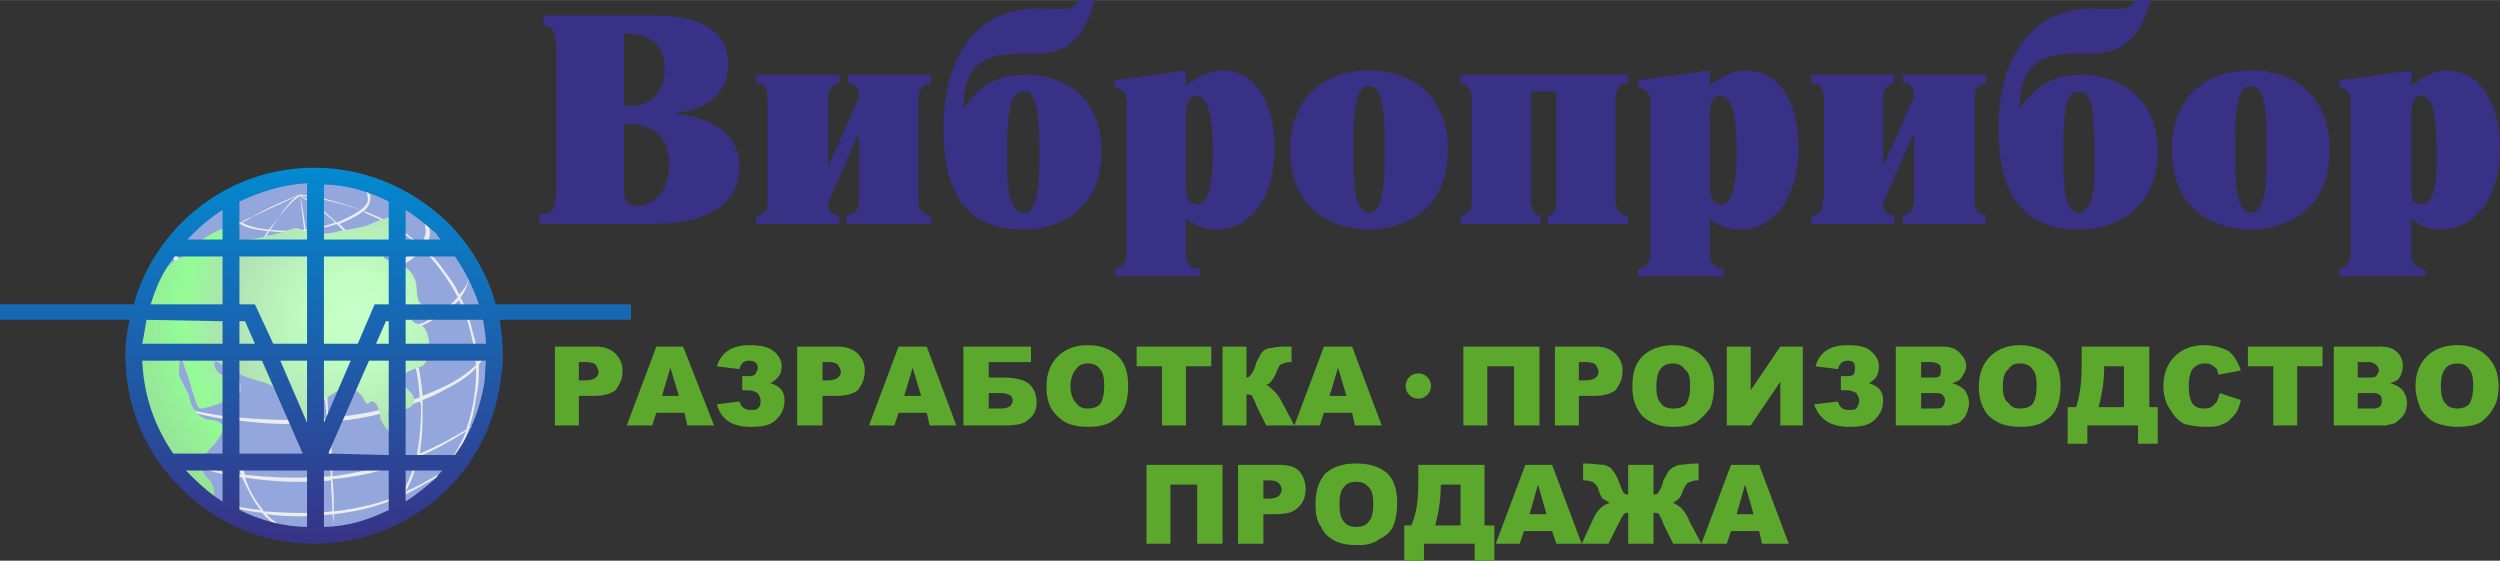 <?xml version="1.0" encoding="UTF-8"?>
<!DOCTYPE svg PUBLIC "-//W3C//DTD SVG 1.1//EN" "http://www.w3.org/Graphics/SVG/1.1/DTD/svg11.dtd">
<!-- Creator: CorelDRAW X7 -->
<svg xmlns="http://www.w3.org/2000/svg" xml:space="preserve" width="1868px" height="419px" version="1.1" style="shape-rendering:geometricPrecision; text-rendering:geometricPrecision; image-rendering:optimizeQuality; fill-rule:evenodd; clip-rule:evenodd"
viewBox="0 0 1775 398"
 xmlns:xlink="http://www.w3.org/1999/xlink">
 <rect x="0" y="0" width="1775" height="398" fill="#333333" stroke="none"/>
 <defs>
  <style type="text/css">
   <![CDATA[
    .fil6 {fill:#5CA82D}
    .fil0 {fill:#94A7DD}
    .fil1 {fill:#EBECEC}
    .fil3 {fill:#393185;fill-rule:nonzero}
    .fil5 {fill:#5CA82D;fill-rule:nonzero}
    .fil4 {fill:url(#id0)}
    .fil2 {fill:url(#id1)}
   ]]>
  </style>
  <linearGradient id="id0" gradientUnits="userSpaceOnUse" x1="223.795" y1="386.21" x2="223.795" y2="118.754">
   <stop offset="0" style="stop-opacity:1; stop-color:#383286"/>
   <stop offset="1" style="stop-opacity:1; stop-color:#028AD0"/>
  </linearGradient>
  <radialGradient id="id1" gradientUnits="userSpaceOnUse" gradientTransform="matrix(-1.7 -0.849 0.866 -1.666 484 814)" cx="251.508" cy="225.334" r="111.592" fx="251.508" fy="225.334">
   <stop offset="0" style="stop-opacity:1; stop-color:#C9FFCA"/>
   <stop offset="0.149" style="stop-opacity:1; stop-color:#C0FEC1"/>
   <stop offset="0.431" style="stop-opacity:1; stop-color:#B0E1B2"/>
   <stop offset="0.569" style="stop-opacity:1; stop-color:#94FC96"/>
   <stop offset="1" style="stop-opacity:1; stop-color:#98C49A"/>
  </radialGradient>
 </defs>
 <g id="Слой_x0020_1">
  <circle class="fil0" cx="224" cy="253" r="125"/>
  <path class="fil1" d="M231 267c1,10 2,20 2,30 2,0 4,-1 6,-1 22,-2 41,-7 59,-14 -1,-15 -4,-30 -9,-45 -17,7 -37,12 -60,15 1,5 1,10 2,15zm-74 -98c3,-3 7,-7 13,-10 -4,-2 -7,-5 -7,-8 -1,-5 3,-9 11,-13 -7,3 -10,8 -10,12 1,3 3,6 7,8 3,-2 5,-3 8,-4 12,-7 26,-13 34,-16l0 0 0 0c16,2 30,6 43,11 4,-3 6,-6 5,-9 0,-4 -3,-7 -7,-9 5,2 9,6 9,9 0,3 -1,7 -5,10 1,0 1,0 1,0 16,6 29,14 39,24 3,-4 5,-8 4,-12 0,-6 -5,-11 -14,-15 10,4 17,10 17,16 1,5 -1,9 -4,13 6,5 11,11 15,17 4,5 8,11 10,16 4,-4 7,-9 7,-14 0,5 -2,11 -6,16 4,8 7,17 9,26 2,6 3,13 3,20 5,-5 7,-10 7,-15 1,5 -2,11 -6,17 0,8 0,15 -2,23 -1,7 -2,14 -5,21 1,0 2,-1 3,-1l-3 2c-6,18 -16,33 -29,42l-3 3 3 -3c3,-3 7,-7 10,-10l-6 4c-7,4 -14,8 -22,12 -5,9 -13,15 -21,18l-5 2 4 -2c8,-4 14,-9 19,-17 -13,6 -28,10 -46,12 0,4 0,8 0,11l0 0 0 0c0,-3 0,-7 -1,-11 -16,2 -32,2 -47,0 5,5 11,9 17,11l4 1 -4 -1c-7,-1 -14,-5 -20,-12 -11,-1 -22,-4 -30,-7l0 -1c8,3 18,5 29,6 -5,-6 -9,-14 -13,-23 -15,-2 -28,-6 -40,-10l1 0c11,3 24,6 38,8 -3,-10 -5,-21 -7,-33 0,-2 0,-4 -1,-6 -14,-2 -27,-5 -37,-9l0 -1c11,4 24,6 37,8 -1,-15 -1,-31 1,-47 -19,-3 -35,-9 -49,-14l0 -1c15,5 31,9 49,13 1,-7 2,-14 3,-21 2,-7 3,-13 5,-19 -28,-3 -47,-12 -49,-25 -1,-8 7,-16 20,-24 -11,7 -18,15 -17,22 1,13 20,21 47,24 4,-14 10,-28 17,-40 -8,-1 -15,-2 -19,-5 -6,4 -10,7 -13,10l0 1 -1 -1 0 0 0 0zm54 -30l-2 1c-10,5 -25,11 -37,18 5,3 11,4 19,5 2,-3 5,-6 7,-9 4,-6 8,-11 13,-15l0 0zm77 95c-3,-7 -5,-13 -8,-20 -4,-6 -7,-13 -11,-19 -13,5 -29,9 -46,11 2,15 4,29 6,43 21,-2 41,-8 59,-15l0 0zm14 -4c-4,2 -8,4 -12,6 6,15 9,31 10,45 5,-2 10,-4 14,-6 7,-3 17,-9 24,-16 -1,-11 -3,-21 -6,-31 -2,-5 -4,-11 -6,-15 -6,6 -14,12 -24,17l0 0zm-75 22l-1 1c-21,2 -41,0 -60,-3 -1,13 -1,25 -1,38 0,3 0,5 1,8 20,2 42,3 66,1 -1,-12 -2,-24 -4,-35 0,-3 0,-6 -1,-10zm-60 -5c18,3 38,5 59,3l1 -1c-1,-13 -3,-28 -5,-43 -1,0 -3,1 -4,1 -16,1 -31,1 -44,0 -3,13 -6,26 -7,40l0 0zm123 -14c3,-1 7,-3 11,-4 7,-4 17,-10 24,-18 -5,-10 -12,-20 -20,-29 -2,-2 -3,-3 -5,-5 -6,7 -16,13 -29,18 8,12 14,25 19,38l0 0zm-56 67c1,12 2,25 2,38l1 0c21,-3 41,-8 59,-15 2,-11 3,-22 3,-34 0,-1 0,-3 -1,-4 -16,6 -36,12 -59,14 -1,0 -3,1 -5,1zm81 -23c-5,3 -10,5 -15,7 0,5 0,10 0,15 0,8 -1,16 -2,23 12,-5 23,-11 33,-17 3,-9 5,-17 6,-26 1,-6 1,-12 1,-18 -5,6 -13,11 -23,16l0 0zm-83 23c-23,2 -46,1 -66,-2 1,14 4,28 8,39 18,2 39,3 61,1 -1,-13 -2,-26 -3,-38l0 0zm4 40c1,8 1,15 1,23 18,-2 34,-6 48,-12l0 -1c5,-7 8,-15 10,-25 -16,7 -35,13 -58,15l-1 0 0 0zm92 -32c-10,6 -20,12 -31,16 -2,10 -5,18 -9,25 9,-4 18,-9 26,-14 7,-9 13,-19 17,-29l-3 2zm-93 33c-21,2 -42,1 -61,-2 3,9 7,16 12,22 0,0 1,1 1,2 15,1 32,2 49,0 0,-8 -1,-15 -1,-22l0 0zm-13 -137c-2,-13 -4,-26 -6,-40 0,0 -1,0 -1,0 -9,1 -16,1 -24,0 -5,10 -10,22 -14,34 -1,2 -1,4 -2,7 13,1 27,1 43,-1 1,0 2,0 4,0l0 0zm76 -29c-11,-10 -24,-18 -39,-24 0,-1 -1,-1 -1,-1 -4,3 -10,6 -17,9 11,10 20,21 28,33 13,-5 23,-11 29,-17zm-30 18c-8,-12 -18,-24 -29,-34 -6,2 -14,4 -22,5 2,14 4,27 6,40 17,-2 32,-6 45,-11l0 0zm-52 -30c-1,-8 -2,-16 -3,-24 -6,4 -10,9 -15,15 -2,3 -4,6 -6,9 7,1 15,1 23,0l1 0 0 0zm40 -14c-12,-4 -26,-8 -42,-10 9,5 18,12 25,19 7,-3 13,-6 17,-9zm-18 9c-7,-7 -16,-13 -25,-19 2,8 3,16 4,24 8,-1 15,-3 21,-5l0 0z"/>
  <path class="fil2" d="M131 180c7,-3 5,3 9,-7 0,-1 30,-22 29,-6 0,3 -5,4 7,3 5,0 29,-6 32,-8 1,1 1,-2 8,2 5,3 19,2 25,0 3,-1 18,-2 24,-6 1,0 18,-8 12,0 -2,4 6,-1 6,8 0,3 23,16 8,11 -4,-1 -20,-10 -19,4 0,6 16,3 22,16 4,7 -1,18 8,20 3,1 6,13 -8,2 -6,-4 -5,10 3,11 9,2 10,21 4,29 -3,3 -25,5 -11,18 7,6 5,14 -7,14 -3,0 -8,-3 -7,6 0,1 16,18 8,17 -1,0 -14,-13 -14,-18 0,0 -2,-15 -8,-10 -3,3 -3,-6 -10,-9 -3,-1 -4,-5 -11,0 -5,2 -16,10 -16,15 0,8 1,21 -11,15 -1,-3 -12,-28 -17,-29 -3,-1 0,-4 -11,-7 -1,0 -17,-5 -17,-6 -5,-3 -6,-2 -13,-7 -7,-6 -4,9 5,9 9,0 9,-1 10,10 0,5 -23,13 -29,13 -3,-1 -7,-19 -9,-24 -5,-12 -5,-22 -6,0 0,1 7,14 7,14 1,8 6,17 15,18 24,2 -6,25 -6,28 0,17 9,11 9,25 0,0 4,8 1,5 0,-1 -2,-3 -5,-6 -14,-10 -33,-33 -39,-50 -5,-17 -9,-22 -9,-45 0,-26 3,-30 11,-52 9,-21 17,-18 20,-22l0 -1 0 0z"/>
  <path class="fil3" d="M386 18l0 0c8,0 9,9 9,18l0 98c0,8 -1,18 -9,18l-3 0 0 7 80 0c42,0 62,-16 62,-41 0,-28 -29,-36 -45,-37l0 -1c17,-1 37,-11 37,-34 0,-29 -27,-35 -53,-35l-78 0 0 7 0 0zm57 6l4 0c5,0 25,1 25,25 0,17 -11,26 -23,26l-6 0 0 -51 0 0zm0 64c28,-1 32,17 32,28 0,24 -14,30 -22,30 -5,0 -10,-1 -10,-11l0 -47zm94 -35l0 6c0,0 1,0 1,0 6,1 7,5 7,13l0 68 0 3c0,4 0,9 -8,10l0 6 59 0 0 -6c-5,0 -8,-3 -8,-9l21 -48 1 0 0 44c0,7 -1,12 -9,13l0 6 60 0 0 -6c-8,-1 -9,-6 -9,-13l0 -68c0,-7 1,-12 9,-13l0 -6 -59 0 0 6c5,0 8,3 8,10l-21 47 -1 0 0 -44c0,-7 1,-12 8,-13l0 -6 -59 0 0 0zm228 -53c-2,9 -13,6 -27,6 -45,-1 -68,35 -68,84 0,29 4,73 57,73 20,0 55,-10 55,-56 0,-36 -24,-54 -54,-54 -20,0 -33,8 -43,23l-1 0c0,-35 21,-38 43,-38 18,0 40,2 50,-38l-12 0 0 0zm-38 151c-13,0 -12,-30 -12,-43 0,-35 4,-43 12,-43 6,0 11,4 11,43 0,11 1,43 -11,43zm125 45l0 -5c-6,0 -10,-4 -10,-10l0 -26c8,7 17,8 22,8 21,0 41,-19 41,-58 0,-28 -11,-55 -37,-55 -11,0 -20,6 -26,11l0 -11 -51 7 1 5c7,1 8,8 8,10l0 109c0,5 -3,9 -8,10l0 5 60 0 0 0zm-10 -114c0,-5 0,-14 8,-14 6,0 11,9 11,39 0,11 0,38 -11,38 -7,0 -8,-7 -8,-13l0 -50 0 0zm130 81c11,0 56,-4 56,-57 0,-34 -21,-56 -56,-56 -35,0 -56,22 -56,56 0,53 45,57 56,57zm0 -12c-12,0 -11,-30 -11,-45 0,-16 -1,-45 11,-45 12,0 11,29 11,45 0,15 1,45 -11,45zm65 8l57 0 0 -6c-4,0 -7,-4 -7,-10l0 -78 18 0 0 78c0,6 -2,10 -6,10l0 6 57 0 0 -6c-8,-1 -9,-6 -9,-13l0 -69c0,-7 2,-12 9,-12l0 -6 -119 0 0 6c7,1 8,6 8,13l0 68c0,7 -1,12 -8,13l0 6 0 0zm187 37l0 -5c-6,0 -10,-4 -10,-10l0 -26c7,7 17,8 22,8 20,0 41,-19 41,-58 0,-28 -11,-55 -37,-55 -11,0 -20,6 -26,11l0 -11 -51 7 0 5c8,1 9,8 9,10l0 109c0,5 -3,9 -9,10l0 5 61 0 0 0zm-10 -114c0,-5 0,-14 8,-14 6,0 11,9 11,39 0,11 0,38 -11,38 -7,0 -8,-7 -8,-13l0 -50 0 0zm72 -29l0 6c1,0 1,0 2,0 5,1 7,5 7,13l0 68 -1 3c0,4 0,9 -8,10l0 6 59 0 0 -6c-5,0 -8,-3 -8,-9l21 -48 1 0 0 44c0,7 -1,12 -8,13l0 6 59 0 0 -6c-8,-1 -8,-6 -8,-13l0 -68c0,-7 0,-12 8,-13l0 -6 -59 0 0 6c5,0 8,3 8,10l-21 47 -1 0 0 -44c0,-7 1,-12 8,-13l0 -6 -59 0 0 0zm229 -53c-2,9 -14,6 -28,6 -44,-1 -68,35 -68,84 0,29 5,73 57,73 20,0 56,-10 56,-56 0,-36 -25,-54 -55,-54 -19,0 -32,8 -42,23l-1 0c0,-35 21,-38 42,-38 18,0 40,2 51,-38l-12 0 0 0zm-39 151c-12,0 -11,-30 -11,-43 0,-35 3,-43 11,-43 7,0 11,4 11,43 0,11 2,43 -11,43zm122 12c11,0 56,-4 56,-57 0,-34 -21,-56 -56,-56 -35,0 -56,22 -56,56 0,53 45,57 56,57zm0 -12c-12,0 -11,-30 -11,-45 0,-16 -1,-45 11,-45 13,0 11,29 11,45 0,15 2,45 -11,45zm124 45l0 -5c-6,0 -10,-4 -10,-10l0 -26c7,7 17,8 21,8 21,0 42,-19 42,-58 0,-28 -12,-55 -38,-55 -10,0 -19,6 -25,11l0 -11 -51 7 0 5c8,1 8,8 8,10l0 109c0,5 -3,9 -8,10l0 5 61 0 0 0zm-10 -114c0,-5 0,-14 7,-14 7,0 11,9 11,39 0,11 1,38 -11,38 -7,0 -7,-7 -7,-13l0 -50 0 0z"/>
  <path class="fil4" d="M223 119c37,0 70,15 95,39 16,16 28,36 34,58l96 0 0 6 0 0 0 5 -93 0c1,9 2,17 2,25 0,5 0,9 -1,13 -3,32 -17,61 -38,82 -25,24 -58,39 -95,39 -37,0 -70,-15 -94,-39 -25,-24 -40,-58 -40,-95 0,-8 1,-16 3,-25l-92 0 0 -11 95 0c6,-22 18,-42 34,-58 24,-24 57,-39 94,-39zm120 108l-55 0 0 17 57 0c0,-5 -1,-11 -2,-17l0 0zm-55 -11l52 0c-4,-12 -10,-24 -17,-34l-35 0 0 34zm0 -46l25 0c-1,-1 -2,-2 -3,-4 -7,-6 -14,-12 -22,-17l0 21 0 0zm-58 0l46 0 0 -27c-14,-7 -30,-12 -46,-12l0 39 0 0zm-60 0l48 0 0 -40c-17,1 -33,6 -48,13l0 27zm-37 0l25 0 0 -21c-8,5 -15,11 -21,17 -1,1 -3,3 -4,4zm-26 46l51 0 0 -34 -34 0c-8,10 -13,21 -17,34zm51 12l-54 -1c-1,6 -2,12 -3,17l57 0 0 -16 0 0zm118 0l-2 0 -7 16 9 0 0 -16zm-95 16l-7 -16 -4 0 0 16 11 0zm-11 -28l11 0 13 28 24 0 0 -62 -48 0 0 34 0 0zm84 28l12 -28 10 0 0 -34 -46 0 0 62 24 0 0 0zm-24 56l19 -44 -19 0 0 44zm-31 -44l19 44 0 -44 -19 0zm-41 0l-57 0c1,25 9,47 22,66l35 0 0 -66 0 0zm57 66l-29 -66 -16 0 0 66 45 0zm-57 12l-26 0c2,2 3,3 5,5 6,6 13,12 21,17l0 -22 0 0zm60 0l-48 0 0 28c14,7 31,12 48,12l0 -40zm58 0l-46 0 0 40c16,0 32,-5 46,-12l0 -28zm-14 -78l-29 66 3 0 40 1 0 -20 0 -47 -14 0 0 0zm52 78l-26 0 0 22c8,-5 15,-11 22,-17 1,-2 2,-3 4,-5zm31 -78l-57 0 0 42 0 25 35 0c11,-15 18,-33 21,-52l1 -15z"/>
  <path class="fil5" d="M394 246l29 0c6,0 11,2 14,5 3,3 5,7 5,12 0,6 -2,10 -5,14 -4,3 -9,4 -16,4l-10 0 0 21 -17 0 0 -56zm17 24l5 0c3,0 6,-1 7,-2 1,-1 2,-2 2,-4 0,-2 -1,-3 -2,-5 -1,-1 -3,-2 -7,-2l-5 0 0 13zm75 23l-20 0 -3 9 -18 0 21 -56 19 0 22 56 -19 0 -2 -9zm-4 -12l-6 -20 -6 20 12 0zm65 -9c7,2 10,6 10,12 0,6 -2,10 -6,14 -4,4 -10,5 -18,5 -13,0 -21,-5 -24,-16l16 -2c1,4 4,6 8,6 2,0 4,0 5,-1 2,-2 2,-3 2,-6 0,-2 -1,-3 -2,-5 -2,-1 -4,-2 -7,-2l-4 0 0 -10 3 0c3,0 4,0 6,-1 1,-2 2,-3 2,-5 0,-3 -2,-5 -6,-5 -4,0 -6,2 -7,6l-16 -2c3,-10 11,-15 23,-15 7,0 13,1 17,4 4,3 6,7 6,11 0,6 -3,9 -8,12zm19 -26l29 0c6,0 11,2 14,5 3,3 5,7 5,12 0,6 -2,10 -5,14 -4,3 -9,4 -16,4l-9 0 0 21 -18 0 0 -56zm18 24l4 0c3,0 6,-1 7,-2 1,-1 2,-2 2,-4 0,-2 -1,-3 -2,-5 -1,-1 -3,-2 -6,-2l-5 0 0 13zm74 23l-20 0 -3 9 -18 0 21 -56 20 0 21 56 -19 0 -2 -9zm-4 -12l-6 -20 -6 20 12 0zm48 -13l9 0c8,0 15,1 19,4 4,3 6,8 6,14 0,5 -2,9 -6,12 -3,3 -9,4 -16,4l-30 0 0 -56 48 0 0 11 -30 0 0 11zm0 22l8 0c6,0 9,-2 9,-6 0,-3 -3,-5 -9,-5l-8 0 0 11zm41 -16c0,-9 3,-16 8,-21 5,-5 12,-8 21,-8 10,0 17,3 22,8 5,5 7,12 7,21 0,6 -1,12 -3,16 -2,4 -5,7 -10,10 -4,2 -9,3 -15,3 -7,0 -12,-1 -16,-3 -4,-2 -7,-5 -10,-9 -3,-5 -4,-10 -4,-17zm17 0c0,6 2,10 4,12 2,3 5,4 8,4 4,0 7,-1 9,-3 2,-3 3,-7 3,-14 0,-5 -1,-9 -3,-11 -2,-3 -5,-4 -9,-4 -3,0 -6,1 -8,4 -2,2 -4,7 -4,12zm47 -28l53 0 0 14 -18 0 0 42 -17 0 0 -42 -18 0 0 -14zm112 56l-20 0 -7 -14c-1,-4 -3,-6 -3,-7 -1,-1 -3,-1 -4,-1l0 22 -17 0 0 -56 17 0 0 22c1,0 3,-1 3,-2 1,-1 3,-4 4,-9 2,-3 3,-6 4,-7 2,-2 4,-3 7,-3 3,-1 8,-1 14,-1l0 11 -1 0c-3,0 -5,1 -7,2 -1,1 -2,3 -3,6 -1,2 -2,4 -3,5 -1,2 -3,3 -4,3 2,1 4,3 6,5 2,2 4,5 6,9l8 15zm41 -9l-20 0 -3 9 -18 0 21 -56 20 0 21 56 -19 0 -2 -9zm-4 -12l-6 -20 -6 20 12 0zm137 21l-18 0 0 -42 -19 0 0 42 -17 0 0 -56 54 0 0 56zm11 -56l29 0c6,0 11,2 14,5 3,3 5,7 5,12 0,6 -2,10 -5,14 -4,3 -9,4 -16,4l-10 0 0 21 -17 0 0 -56zm17 24l5 0c3,0 6,-1 7,-2 1,-1 2,-2 2,-4 0,-2 -1,-3 -2,-5 -1,-1 -3,-2 -7,-2l-5 0 0 13zm38 4c0,-9 2,-16 7,-21 5,-5 13,-8 22,-8 9,0 16,3 21,8 5,5 8,12 8,21 0,6 -1,12 -3,16 -3,4 -6,7 -10,10 -4,2 -9,3 -16,3 -6,0 -11,-1 -15,-3 -4,-2 -8,-5 -10,-9 -3,-5 -4,-10 -4,-17zm17 0c0,6 1,10 3,12 2,3 5,4 9,4 4,0 7,-1 9,-3 2,-3 3,-7 3,-14 0,-5 -1,-9 -4,-11 -2,-3 -5,-4 -8,-4 -4,0 -7,1 -9,4 -2,2 -3,7 -3,12zm104 -28l0 56 -16 0 0 -31 -21 31 -17 0 0 -56 17 0 0 31 21 -31 16 0zm47 26c7,2 10,6 10,12 0,6 -2,10 -6,14 -4,4 -10,5 -18,5 -13,0 -21,-5 -25,-16l17 -2c1,4 3,6 8,6 2,0 4,0 5,-1 1,-2 2,-3 2,-6 0,-2 -1,-3 -2,-5 -2,-1 -4,-2 -7,-2l-4 0 0 -10 3 0c3,0 4,0 6,-1 1,-2 1,-3 1,-5 0,-3 -1,-5 -5,-5 -4,0 -6,2 -7,6l-16 -2c3,-10 10,-15 23,-15 7,0 13,1 16,4 4,3 6,7 6,11 0,6 -2,9 -7,12zm19 -26l33 0c5,0 9,1 12,4 3,3 5,6 5,10 0,3 -2,6 -4,9 -1,1 -3,2 -6,3 4,1 7,3 9,5 2,3 3,6 3,9 0,3 -1,6 -2,8 -1,3 -3,4 -5,6 -2,1 -4,1 -7,2 -4,0 -7,0 -8,0l-30 0 0 -56zm18 22l7 0c3,0 5,0 6,-1 1,-1 1,-3 1,-4 0,-2 0,-3 -1,-4 -1,-1 -3,-2 -6,-2l-7 0 0 11zm0 22l8 0c3,0 6,0 7,-1 1,-1 2,-3 2,-5 0,-1 -1,-3 -2,-4 -1,-1 -4,-1 -7,-1l-8 0 0 11zm41 -16c0,-9 3,-16 8,-21 5,-5 12,-8 21,-8 9,0 17,3 22,8 5,5 7,12 7,21 0,6 -1,12 -3,16 -2,4 -5,7 -10,10 -4,2 -9,3 -15,3 -7,0 -12,-1 -16,-3 -4,-2 -8,-5 -10,-9 -3,-5 -4,-10 -4,-17zm17 0c0,6 1,10 4,12 2,3 5,4 8,4 4,0 7,-1 9,-3 2,-3 3,-7 3,-14 0,-5 -1,-9 -3,-11 -2,-3 -5,-4 -9,-4 -4,0 -6,1 -8,4 -3,2 -4,7 -4,12zm110 41l-14 0 0 -13 -36 0 0 13 -14 0 0 -26 6 0c3,-9 4,-19 4,-30l0 -13 48 0 0 43 6 0 0 26zm-24 -26l0 -29 -14 0 0 1c0,7 -1,17 -4,28l18 0zm68 -10l15 5c-1,4 -2,8 -5,11 -2,2 -4,5 -8,6 -3,2 -7,2 -12,2 -6,0 -11,-1 -15,-2 -4,-2 -7,-5 -10,-10 -3,-4 -5,-10 -5,-17 0,-9 3,-16 8,-21 5,-5 12,-8 21,-8 7,0 13,2 17,4 4,3 7,8 9,14l-16 3c0,-2 -1,-3 -1,-4 -1,-1 -2,-2 -4,-3 -1,-1 -3,-1 -5,-1 -4,0 -7,2 -9,5 -1,2 -2,6 -2,11 0,6 1,10 3,13 2,2 4,3 8,3 3,0 6,-1 7,-3 2,-1 3,-4 4,-8zm20 -33l53 0 0 14 -18 0 0 42 -17 0 0 -42 -18 0 0 -14zm61 0l32 0c6,0 10,1 13,4 3,3 4,6 4,10 0,3 -1,6 -3,9 -1,1 -3,2 -6,3 4,1 7,3 9,5 2,3 3,6 3,9 0,3 -1,6 -2,8 -2,3 -4,4 -6,6 -1,1 -4,1 -7,2 -4,0 -6,0 -7,0l-30 0 0 -56zm17 22l8 0c2,0 4,0 5,-1 1,-1 2,-3 2,-4 0,-2 -1,-3 -2,-4 -1,-1 -3,-2 -5,-2l-8 0 0 11zm0 22l9 0c3,0 5,0 6,-1 2,-1 2,-3 2,-5 0,-1 0,-3 -2,-4 -1,-1 -3,-1 -6,-1l-9 0 0 11zm41 -16c0,-9 3,-16 8,-21 5,-5 12,-8 22,-8 9,0 16,3 21,8 5,5 8,12 8,21 0,6 -1,12 -4,16 -2,4 -5,7 -9,10 -4,2 -10,3 -16,3 -6,0 -11,-1 -16,-3 -4,-2 -7,-5 -10,-9 -2,-5 -4,-10 -4,-17zm18 0c0,6 1,10 3,12 2,3 5,4 9,4 3,0 6,-1 8,-3 2,-3 3,-7 3,-14 0,-5 -1,-9 -3,-11 -2,-3 -5,-4 -8,-4 -4,0 -7,1 -9,4 -2,2 -3,7 -3,12zm-865 112l-18 0 0 -42 -19 0 0 42 -17 0 0 -56 54 0 0 56zm11 -56l29 0c6,0 11,1 14,4 3,3 5,8 5,13 0,6 -2,10 -5,13 -4,4 -9,5 -16,5l-9 0 0 21 -18 0 0 -56zm18 24l4 0c3,0 6,-1 7,-2 1,-1 2,-3 2,-4 0,-2 -1,-4 -2,-5 -1,-1 -3,-2 -6,-2l-5 0 0 13zm37 4c0,-9 2,-16 7,-22 6,-5 13,-7 22,-7 9,0 16,2 22,7 5,5 7,12 7,21 0,7 -1,12 -3,17 -2,4 -6,7 -10,9 -4,3 -9,4 -15,4 -7,0 -12,-1 -16,-3 -4,-2 -8,-5 -10,-10 -3,-4 -4,-9 -4,-16zm17 0c0,6 1,10 3,12 2,3 5,4 9,4 4,0 7,-1 9,-4 2,-2 3,-6 3,-13 0,-5 -1,-9 -3,-11 -3,-3 -5,-4 -9,-4 -4,0 -7,1 -9,4 -2,2 -3,6 -3,12zm110 40l-14 0 0 -12 -36 0 0 12 -14 0 0 -25 5 0c4,-9 5,-19 5,-31l0 -12 47 0 0 43 7 0 0 25zm-24 -25l0 -29 -14 0 0 0c0,8 -1,18 -4,29l18 0zm65 4l-20 0 -3 9 -17 0 21 -56 19 0 21 56 -18 0 -3 -9zm-4 -12l-6 -21 -6 21 12 0zm110 21l-20 0 -7 -14c-1,-4 -3,-6 -3,-7 -1,-1 -3,-1 -4,-1l0 22 -18 0 0 -22c-1,0 -2,0 -3,1 -1,1 -2,3 -4,7l-7 14 -19 0 7 -15c2,-5 4,-8 6,-10 2,-2 4,-3 7,-4 -2,-1 -3,-2 -5,-3 -1,-1 -2,-3 -3,-6 0,-2 -2,-4 -3,-5 -1,-1 -4,-2 -7,-2l-1 0 0 -12c7,0 12,1 15,1 3,1 5,2 6,4 1,1 3,4 4,7 2,5 3,8 4,9 1,1 2,1 3,1l0 -21 18 0 0 21c1,0 3,0 3,-1 1,-1 3,-4 4,-9 2,-3 3,-6 4,-7 2,-2 4,-3 7,-4 3,0 7,-1 14,-1l0 12 -1 0c-3,0 -5,1 -7,2 -1,1 -2,3 -3,5 -1,3 -2,5 -3,6 -1,1 -3,2 -4,3 2,1 4,2 6,4 2,2 4,5 6,10l8 15zm41 -9l-20 0 -3 9 -18 0 21 -56 20 0 21 56 -19 0 -2 -9zm-4 -12l-6 -21 -6 21 12 0z"/>
  <path class="fil6" d="M1007 265c5,0 9,4 9,9 0,5 -4,9 -9,9 -5,0 -9,-4 -9,-9 0,-5 4,-9 9,-9z"/>
 </g>
</svg>
